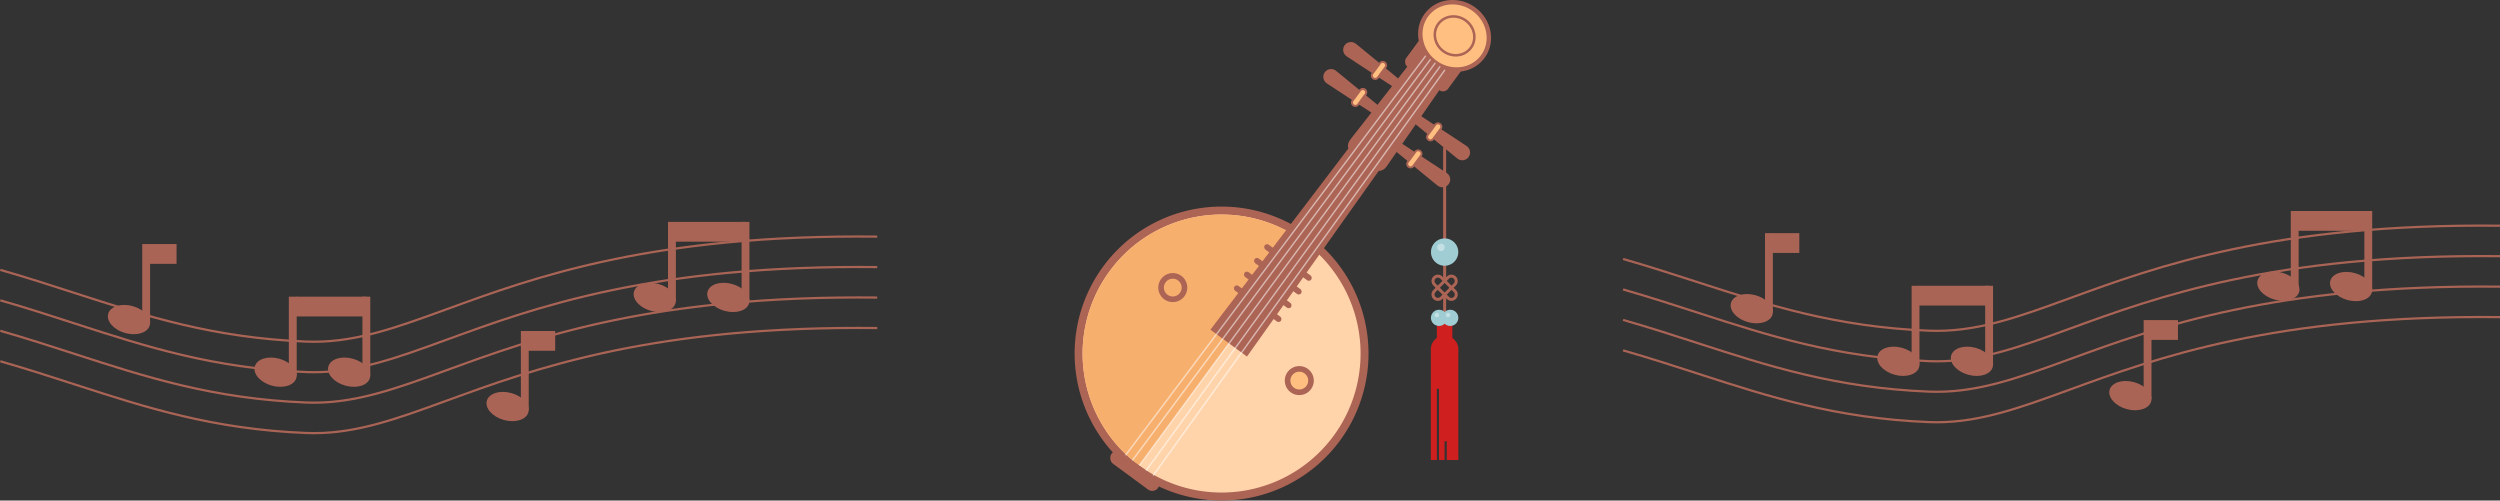 <svg xmlns="http://www.w3.org/2000/svg" viewBox="0 0 2437.554 488.012"><rect x="0" y="0" width="2437.554" height="488.012" fill="#333333" stroke="none"/><g id="图层_2" data-name="图层 2"><g id="图层_1-2" data-name="图层 1"><path d="M1888.376,412.789q-3.851,0-7.744-.156c-90.863-3.663-156.3-24.868-225.586-47.318-23.173-7.509-47.135-15.274-72.811-22.656l.6-2.077c25.71,7.394,49.689,15.164,72.879,22.678,69.137,22.4,134.439,43.564,225.008,47.215,45.433,1.831,85.89-12.941,137.1-31.646,84.489-30.857,200.231-73.108,419.731-70.7l-.024,2.161c-219.125-2.425-334.633,39.774-418.967,70.573C1970.041,398.58,1931.134,412.789,1888.376,412.789Z" style="fill:#aa6455"/><path d="M1888.376,383.081q-3.851,0-7.744-.156c-90.863-3.662-156.3-24.867-225.584-47.317-23.173-7.508-47.136-15.274-72.813-22.656l.6-2.077c25.711,7.394,49.69,15.164,72.881,22.679,69.137,22.4,134.438,43.563,225.006,47.213,45.433,1.829,85.89-12.941,137.1-31.645,84.489-30.857,200.231-73.11,419.731-70.705l-.024,2.16c-219.125-2.421-334.633,39.774-418.967,70.574C1970.041,368.872,1931.134,383.081,1888.376,383.081Z" style="fill:#aa6455"/><path d="M1888.376,353.373q-3.851,0-7.744-.155c-90.863-3.662-156.3-24.867-225.584-47.317-23.173-7.509-47.136-15.274-72.813-22.657l.6-2.076c25.711,7.393,49.69,15.163,72.881,22.678,69.137,22.4,134.438,43.563,225.006,47.214,45.433,1.827,85.89-12.942,137.1-31.646,84.489-30.857,200.231-73.111,419.731-70.7l-.024,2.161c-219.125-2.419-334.633,39.773-418.967,70.573C1970.041,339.165,1931.134,353.373,1888.376,353.373Z" style="fill:#aa6455"/><path d="M1888.376,323.666q-3.851,0-7.744-.156c-90.863-3.662-156.3-24.867-225.584-47.317-23.173-7.508-47.136-15.274-72.813-22.656l.6-2.077c25.711,7.393,49.69,15.164,72.881,22.679,69.137,22.4,134.438,43.563,225.006,47.213,45.433,1.834,85.89-12.941,137.1-31.646,84.489-30.856,200.231-73.112,419.731-70.7l-.024,2.16c-219.125-2.416-334.633,39.774-418.967,70.574C1970.041,309.457,1931.134,323.666,1888.376,323.666Z" style="fill:#aa6455"/><ellipse cx="2292.371" cy="279.37" rx="13.617" ry="21.023" transform="translate(1411.838 2414.241) rotate(-74.534)" style="fill:#aa6455"/><rect x="2305.302" y="205.737" width="7.657" height="76.977" style="fill:#aa6455"/><ellipse cx="2220.634" cy="279.37" rx="13.617" ry="21.023" transform="matrix(0.267, -0.964, 0.964, 0.267, 1359.229, 2345.1)" style="fill:#aa6455"/><rect x="2240.496" y="205.737" width="68.634" height="19.284" style="fill:#aa6455"/><rect x="2233.564" y="205.737" width="7.657" height="76.977" style="fill:#aa6455"/><ellipse cx="1922.673" cy="352.266" rx="13.617" ry="21.023" transform="translate(1070.466 2111.386) rotate(-74.534)" style="fill:#aa6455"/><rect x="1935.603" y="278.633" width="7.657" height="76.977" style="fill:#aa6455"/><ellipse cx="1850.935" cy="352.266" rx="13.617" ry="21.023" transform="translate(1017.857 2042.246) rotate(-74.534)" style="fill:#aa6455"/><rect x="1870.798" y="278.633" width="68.634" height="19.284" style="fill:#aa6455"/><rect x="1863.865" y="278.633" width="7.657" height="76.977" style="fill:#aa6455"/><ellipse cx="2077.161" cy="385.741" rx="13.617" ry="21.023" transform="translate(1151.495 2284.83) rotate(-74.534)" style="fill:#aa6455"/><rect x="2097.024" y="312.108" width="26.526" height="19.284" style="fill:#aa6455"/><rect x="2090.091" y="312.108" width="7.657" height="76.977" style="fill:#aa6455"/><ellipse cx="1707.993" cy="300.964" rx="13.617" ry="21.023" transform="translate(962.476 1866.858) rotate(-74.534)" style="fill:#aa6455"/><rect x="1727.856" y="227.331" width="26.526" height="19.284" style="fill:#aa6455"/><rect x="1720.923" y="227.331" width="7.657" height="76.977" style="fill:#aa6455"/><path d="M306.141,423.412q-3.852,0-7.744-.156c-90.866-3.662-156.306-24.867-225.588-47.318C49.637,368.429,25.675,360.665,0,353.282l.6-2.076c25.709,7.393,49.687,15.163,72.877,22.677,69.137,22.4,134.44,43.565,225.009,47.215,45.44,1.834,85.892-12.941,137.1-31.645,82.163-30.008,193.887-70.8,401.868-70.8,5.887,0,11.818.033,17.861.1l-.023,2.16c-219.133-2.417-334.632,39.774-418.965,70.574C387.806,409.2,348.9,423.412,306.141,423.412Z" style="fill:#aa6455"/><path d="M306.141,393.705q-3.852,0-7.744-.156c-90.866-3.663-156.306-24.868-225.588-47.319C49.637,338.722,25.675,330.957,0,323.575L.6,321.5c25.709,7.394,49.687,15.164,72.877,22.678,69.137,22.4,134.44,43.564,225.009,47.215,45.44,1.831,85.892-12.941,137.1-31.646,82.163-30.007,193.887-70.8,401.868-70.8,5.887,0,11.818.032,17.861.1l-.023,2.161c-219.133-2.432-334.632,39.773-418.965,70.573C387.806,379.5,348.9,393.705,306.141,393.705Z" style="fill:#aa6455"/><path d="M306.141,364q-3.852,0-7.744-.156c-90.865-3.662-156.3-24.867-225.586-47.317C49.638,309.015,25.676,301.25,0,293.868l.6-2.077c25.71,7.394,49.689,15.164,72.879,22.678,69.136,22.4,134.439,43.564,225.006,47.214,45.458,1.829,85.893-12.941,137.105-31.645,82.163-30.008,193.887-70.8,401.868-70.8,5.887,0,11.818.033,17.861.1l-.023,2.16c-219.133-2.429-334.632,39.774-418.965,70.574C387.806,349.788,348.9,364,306.141,364Z" style="fill:#aa6455"/><path d="M306.141,334.29q-3.852,0-7.744-.156c-90.865-3.662-156.3-24.867-225.586-47.318C49.638,279.308,25.676,271.543,0,264.16l.6-2.076c25.71,7.393,49.689,15.164,72.879,22.678,69.136,22.4,134.439,43.563,225.006,47.214,45.458,1.826,85.893-12.942,137.105-31.646,82.163-30.007,193.887-70.8,401.868-70.8,5.887,0,11.818.032,17.861.1l-.023,2.161c-219.133-2.426-334.632,39.774-418.965,70.573C387.806,320.081,348.9,334.29,306.141,334.29Z" style="fill:#aa6455"/><ellipse cx="710.136" cy="289.993" rx="13.617" ry="21.023" transform="translate(241.279 897.087) rotate(-74.534)" style="fill:#aa6455"/><rect x="723.066" y="216.36" width="7.657" height="76.977" style="fill:#aa6455"/><ellipse cx="638.398" cy="289.993" rx="13.617" ry="21.023" transform="translate(188.671 827.946) rotate(-74.534)" style="fill:#aa6455"/><rect x="658.261" y="216.36" width="68.634" height="19.284" style="fill:#aa6455"/><rect x="651.328" y="216.36" width="7.657" height="76.977" style="fill:#aa6455"/><ellipse cx="340.437" cy="362.889" rx="13.617" ry="21.023" transform="translate(-100.093 594.232) rotate(-74.534)" style="fill:#aa6455"/><rect x="353.368" y="289.256" width="7.657" height="76.977" style="fill:#aa6455"/><ellipse cx="268.699" cy="362.889" rx="13.617" ry="21.023" transform="translate(-152.701 525.092) rotate(-74.534)" style="fill:#aa6455"/><rect x="288.562" y="289.256" width="68.634" height="19.284" style="fill:#aa6455"/><rect x="281.63" y="289.256" width="7.657" height="76.977" style="fill:#aa6455"/><ellipse cx="494.926" cy="396.365" rx="13.617" ry="21.023" transform="translate(-19.063 767.676) rotate(-74.534)" style="fill:#aa6455"/><rect x="514.788" y="322.732" width="26.526" height="19.284" style="fill:#aa6455"/><rect x="507.856" y="322.732" width="7.657" height="76.977" style="fill:#aa6455"/><ellipse cx="125.758" cy="311.587" rx="13.617" ry="21.023" transform="translate(-208.082 349.704) rotate(-74.534)" style="fill:#aa6455"/><rect x="145.62" y="237.955" width="26.526" height="19.284" style="fill:#aa6455"/><rect x="138.688" y="237.955" width="7.657" height="76.977" style="fill:#aa6455"/><path d="M1190.951,484.127a138.314,138.314,0,0,1-82.467-27.1c-61.928-45.532-75.267-132.958-29.735-194.886a140.02,140.02,0,0,1,112.42-56.834,139.407,139.407,0,0,1,112.2,221.984A140.017,140.017,0,0,1,1190.951,484.127Z" style="fill:#ffd4ab"/><path d="M1191.168,209.194a135.523,135.523,0,1,1-109.289,55.25,134.907,134.907,0,0,1,109.289-55.25m0-7.77a143.094,143.094,0,0,0-115.549,58.418,143.3,143.3,0,0,0,115.332,228.17A143.091,143.091,0,0,0,1306.5,429.594a143.3,143.3,0,0,0-115.332-228.17Z" style="fill:#ac6455"/><path d="M1110.786,453.9a135.515,135.515,0,0,1,160.547-218.362" style="fill:#f7af6e"/><polygon points="1215.814 347.662 1180.159 321.447 1320.376 137.275 1349.79 158.901 1215.814 347.662" style="fill:#ac6455"/><path d="M1382.754,59.709l22.471,16.521c2.305,1.695,2.171,5.852-.3,9.434l-52.827,76.46c-2.636,3.816-6.889,5.5-9.345,3.689l-26.872-19.757c-2.455-1.806-2.121-6.366.735-10.02l57.227-73.225C1376.521,59.381,1380.448,58.014,1382.754,59.709Z" style="fill:#ac6455"/><rect x="1371.89" y="46.867" width="50.663" height="33.413" rx="6.178" transform="matrix(0.806, 0.592, -0.592, 0.806, 309.176, -815.304)" style="fill:#ac6455"/><ellipse cx="1418.253" cy="34.969" rx="32.081" ry="34.117" transform="translate(549.963 1156.903) rotate(-53.675)" style="fill:#ffbf81"/><path d="M1420.144,69.937a37.4,37.4,0,0,1-22.17-7.387c-16.114-11.846-20.125-33.857-8.944-49.066A33.066,33.066,0,0,1,1411.994.265a37.145,37.145,0,0,1,26.537,7.122c16.114,11.847,20.125,33.858,8.943,49.067h0a33.071,33.071,0,0,1-22.963,13.219A36.169,36.169,0,0,1,1420.144,69.937Zm-3.788-65.629a31.783,31.783,0,0,0-3.843.232,28.807,28.807,0,0,0-20.013,11.5c-9.774,13.3-6.175,32.606,8.024,43.046a32.869,32.869,0,0,0,23.468,6.317A28.815,28.815,0,0,0,1444.005,53.9h0c9.775-13.3,6.176-32.606-8.024-43.046A33.113,33.113,0,0,0,1416.356,4.308Z" style="fill:#ac6455"/><ellipse cx="1418.253" cy="34.969" rx="18.502" ry="19.676" transform="translate(549.963 1156.903) rotate(-53.675)" style="fill:#ffbf81"/><path d="M1419.359,55.124a21.61,21.61,0,0,1-12.8-4.248c-9.293-6.833-11.607-19.527-5.159-28.3s19.256-10.348,28.549-3.517,11.607,19.527,5.158,28.3h0A19.359,19.359,0,0,1,1419.359,55.124ZM1417.142,17.3a16.872,16.872,0,0,0-13.741,6.754c-5.637,7.668-3.562,18.805,4.627,24.826s19.438,4.68,25.076-2.987h0c5.638-7.667,3.563-18.8-4.626-24.826A19.158,19.158,0,0,0,1417.142,17.3Z" style="fill:#ac6455"/><path d="M1302.314,68.8c1.41,1.037,20.395,16.641,42.007,34.445l-5.582,7.592c-23.439-15.318-44-28.786-45.4-29.823a7.58,7.58,0,0,1,8.98-12.214Z" style="fill:#ac6455"/><rect x="1321.878" y="85.51" width="6.55" height="18.972" rx="3.275" transform="translate(2336.522 956.5) rotate(-143.675)" style="fill:#ffbf81"/><path d="M1321.465,104.255a4.219,4.219,0,0,1-2.511-.827h0a4.255,4.255,0,0,1-.907-5.948l7.358-10.008a4.254,4.254,0,1,1,6.855,5.04L1324.9,102.52a4.22,4.22,0,0,1-2.786,1.686A4.32,4.32,0,0,1,1321.465,104.255Zm-1.351-2.4a2.3,2.3,0,0,0,3.209-.491l7.359-10.008a2.3,2.3,0,0,0-3.7-2.72l-7.358,10.009a2.294,2.294,0,0,0,.489,3.21Z" style="fill:#ac6455"/><path d="M1321.68,42.456c1.41,1.037,20.395,16.641,42.007,34.445l-5.582,7.593c-23.439-15.319-44-28.787-45.4-29.824a7.58,7.58,0,0,1,8.98-12.214Z" style="fill:#ac6455"/><rect x="1341.244" y="59.17" width="6.55" height="18.972" rx="3.275" transform="translate(2387.093 920.411) rotate(-143.675)" style="fill:#ffbf81"/><path d="M1340.831,77.915a4.255,4.255,0,0,1-3.419-6.774l7.359-10.009a4.254,4.254,0,0,1,6.855,5.04l-7.358,10.009a4.227,4.227,0,0,1-2.787,1.685A4.31,4.31,0,0,1,1340.831,77.915Zm7.37-16.558a2.293,2.293,0,0,0-1.852.935L1338.99,72.3a2.294,2.294,0,0,0,.49,3.209h0a2.294,2.294,0,0,0,3.209-.49l7.359-10.008a2.294,2.294,0,0,0-1.847-3.655Z" style="fill:#ac6455"/><path d="M1410.857,168.89c-1.41-1.037-21.966-14.5-45.406-29.824l-5.582,7.592c21.612,17.805,40.6,33.409,42.008,34.446a7.58,7.58,0,1,0,8.98-12.214Z" style="fill:#ac6455"/><rect x="1375.763" y="145.417" width="6.55" height="18.972" rx="3.275" transform="translate(359.742 -786.785) rotate(36.325)" style="fill:#ffbf81"/><path d="M1375.353,164.16a4.235,4.235,0,0,1-2.515-.825h0a4.259,4.259,0,0,1-.907-5.948l7.358-10.008a4.255,4.255,0,0,1,6.856,5.04l-7.359,10.008A4.251,4.251,0,0,1,1375.353,164.16Zm-1.355-2.4a2.3,2.3,0,0,0,3.21-.49l7.358-10.008a2.3,2.3,0,1,0-3.7-2.72l-7.358,10.008a2.3,2.3,0,0,0,.489,3.21Z" style="fill:#ac6455"/><path d="M1430.223,142.55c-1.41-1.037-21.966-14.505-45.406-29.824l-5.582,7.592c21.612,17.8,40.6,33.409,42.008,34.446a7.58,7.58,0,1,0,8.98-12.214Z" style="fill:#ac6455"/><rect x="1395.129" y="119.077" width="6.55" height="18.972" rx="3.275" transform="translate(347.903 -803.375) rotate(36.325)" style="fill:#ffbf81"/><path d="M1394.715,137.823a4.256,4.256,0,0,1-3.418-6.776l7.358-10.008a4.255,4.255,0,0,1,6.856,5.04l-7.36,10.008a4.22,4.22,0,0,1-2.786,1.686A4.322,4.322,0,0,1,1394.715,137.823Zm7.373-16.56a2.328,2.328,0,0,0-.352.027,2.28,2.28,0,0,0-1.5.909l-7.358,10.008a2.3,2.3,0,0,0,2.195,3.63,2.276,2.276,0,0,0,1.5-.91l7.36-10.008a2.3,2.3,0,0,0-1.845-3.656Z" style="fill:#ac6455"/><rect x="1198.125" y="293.226" width="56.285" height="5.725" rx="2.862" transform="translate(413.688 -668.854) rotate(36.325)" style="fill:#ac6455"/><rect x="1207.966" y="279.841" width="56.285" height="5.725" rx="2.862" transform="translate(407.671 -677.285) rotate(36.325)" style="fill:#ac6455"/><rect x="1217.807" y="266.457" width="56.285" height="5.725" rx="2.862" transform="translate(401.655 -685.715) rotate(36.325)" style="fill:#ac6455"/><rect x="1227.649" y="253.072" width="56.285" height="5.725" rx="2.862" transform="translate(395.639 -694.146) rotate(36.325)" style="fill:#ac6455"/><rect x="1078.217" y="452.303" width="56.285" height="13.749" rx="6.874" transform="translate(486.993 -566.133) rotate(36.325)" style="fill:#ac6455"/><g style="opacity:0.53"><path d="M1124.637,463.925a.706.706,0,0,1-.573-1.117L1407.935,68.153a.706.706,0,0,1,1.146.824l-283.87,394.655A.706.706,0,0,1,1124.637,463.925Z" style="fill:#fff"/><path d="M1117.917,458.984a.7.7,0,0,1-.569-1.12L1403.261,64.711a.705.705,0,1,1,1.14.83L1118.488,458.694A.7.7,0,0,1,1117.917,458.984Z" style="fill:#fff"/><path d="M1111.2,454.044a.705.705,0,0,1-.567-1.124L1398.585,61.27a.706.706,0,0,1,1.137.836l-287.955,391.65A.706.706,0,0,1,1111.2,454.044Z" style="fill:#fff"/><path d="M1104.478,449.1a.694.694,0,0,1-.42-.139.706.706,0,0,1-.146-.987l290-390.149a.706.706,0,0,1,1.133.842l-290,390.149A.706.706,0,0,1,1104.478,449.1Z" style="fill:#fff"/><path d="M1097.758,444.163a.7.7,0,0,1-.423-.142.706.706,0,0,1-.141-.988l292.04-388.647a.706.706,0,0,1,1.129.848l-292.04,388.647A.705.705,0,0,1,1097.758,444.163Z" style="fill:#fff"/></g><path d="M1143.486,291.806a11.4,11.4,0,0,1-9.175-18.149,11.444,11.444,0,0,1,9.189-4.647,11.4,11.4,0,0,1,9.175,18.149A11.447,11.447,0,0,1,1143.486,291.806Z" style="fill:#f7af6e"/><path d="M1143.5,271.747a8.661,8.661,0,1,1-6.984,3.531,8.621,8.621,0,0,1,6.984-3.531m0-5.474h0a14.135,14.135,0,0,0-8.379,25.523,14.03,14.03,0,0,0,8.365,2.747,14.135,14.135,0,0,0,8.38-25.523,14.035,14.035,0,0,0-8.366-2.747Z" style="fill:#ac6455"/><path d="M1266.831,382.493a11.4,11.4,0,0,1-9.176-18.149,11.45,11.45,0,0,1,9.19-4.647,11.4,11.4,0,0,1,9.176,18.149A11.447,11.447,0,0,1,1266.831,382.493Z" style="fill:#ffbf81"/><path d="M1266.845,362.434a8.661,8.661,0,1,1-6.984,3.531,8.622,8.622,0,0,1,6.984-3.531m0-5.474h0a14.135,14.135,0,0,0-8.38,25.523,14.035,14.035,0,0,0,8.366,2.747,14.134,14.134,0,0,0,8.38-25.522,14.029,14.029,0,0,0-8.366-2.748Z" style="fill:#ac6455"/><path d="M1408.508,327.236a13.4,13.4,0,0,0-13.4,13.4V448.521h5.847V379.965a1.056,1.056,0,0,1,2.112,0v68.556h5.44V430.775a.541.541,0,0,1,.541-.541h1.029a.541.541,0,0,1,.541.541v17.746h11.288V340.635A13.4,13.4,0,0,0,1408.508,327.236Z" style="fill:#d01f1f"/><rect x="1400.957" y="314.243" width="15.103" height="18.102" style="fill:#d01f1f"/><path d="M1415.114,293.355a6.2,6.2,0,0,1-4.4-1.818L1397.584,278.4a6.219,6.219,0,0,1,8.795-8.8l13.133,13.133a6.215,6.215,0,0,1-4.4,10.613Zm-2.321-3.9a3.283,3.283,0,1,0,4.643-4.642L1404.3,271.686a3.362,3.362,0,0,0-4.642,0,3.282,3.282,0,0,0,0,4.641Z" style="fill:#ac6455"/><path d="M1401.981,293.358a6.218,6.218,0,0,1-4.4-10.616l13.133-13.133a6.219,6.219,0,0,1,8.8,8.8l-13.135,13.133A6.177,6.177,0,0,1,1401.981,293.358Zm13.133-22.632a3.273,3.273,0,0,0-2.321.96l-13.133,13.133a3.282,3.282,0,0,0,0,4.641,3.361,3.361,0,0,0,4.642,0l13.134-13.133a3.281,3.281,0,0,0-2.322-5.6Z" style="fill:#ac6455"/><rect x="1407.079" y="143.657" width="2.938" height="130.692" style="fill:#ac6455"/><circle cx="1408.548" cy="245.785" r="13.359" style="fill:#a0cdd3"/><g style="opacity:0.39"><circle cx="1404.934" cy="241.196" r="3.614" style="fill:#fff"/></g><rect x="1407.079" y="287.925" width="2.938" height="22.339" style="fill:#ac6455"/><circle cx="1403.096" cy="309.909" r="7.908" style="fill:#a0cdd3"/><g style="opacity:0.39"><circle cx="1400.957" cy="307.193" r="2.139" style="fill:#fff"/></g><circle cx="1414" cy="309.909" r="7.908" style="fill:#a0cdd3"/><g style="opacity:0.39"><circle cx="1411.86" cy="307.193" r="2.139" style="fill:#fff"/></g></g></g></svg>